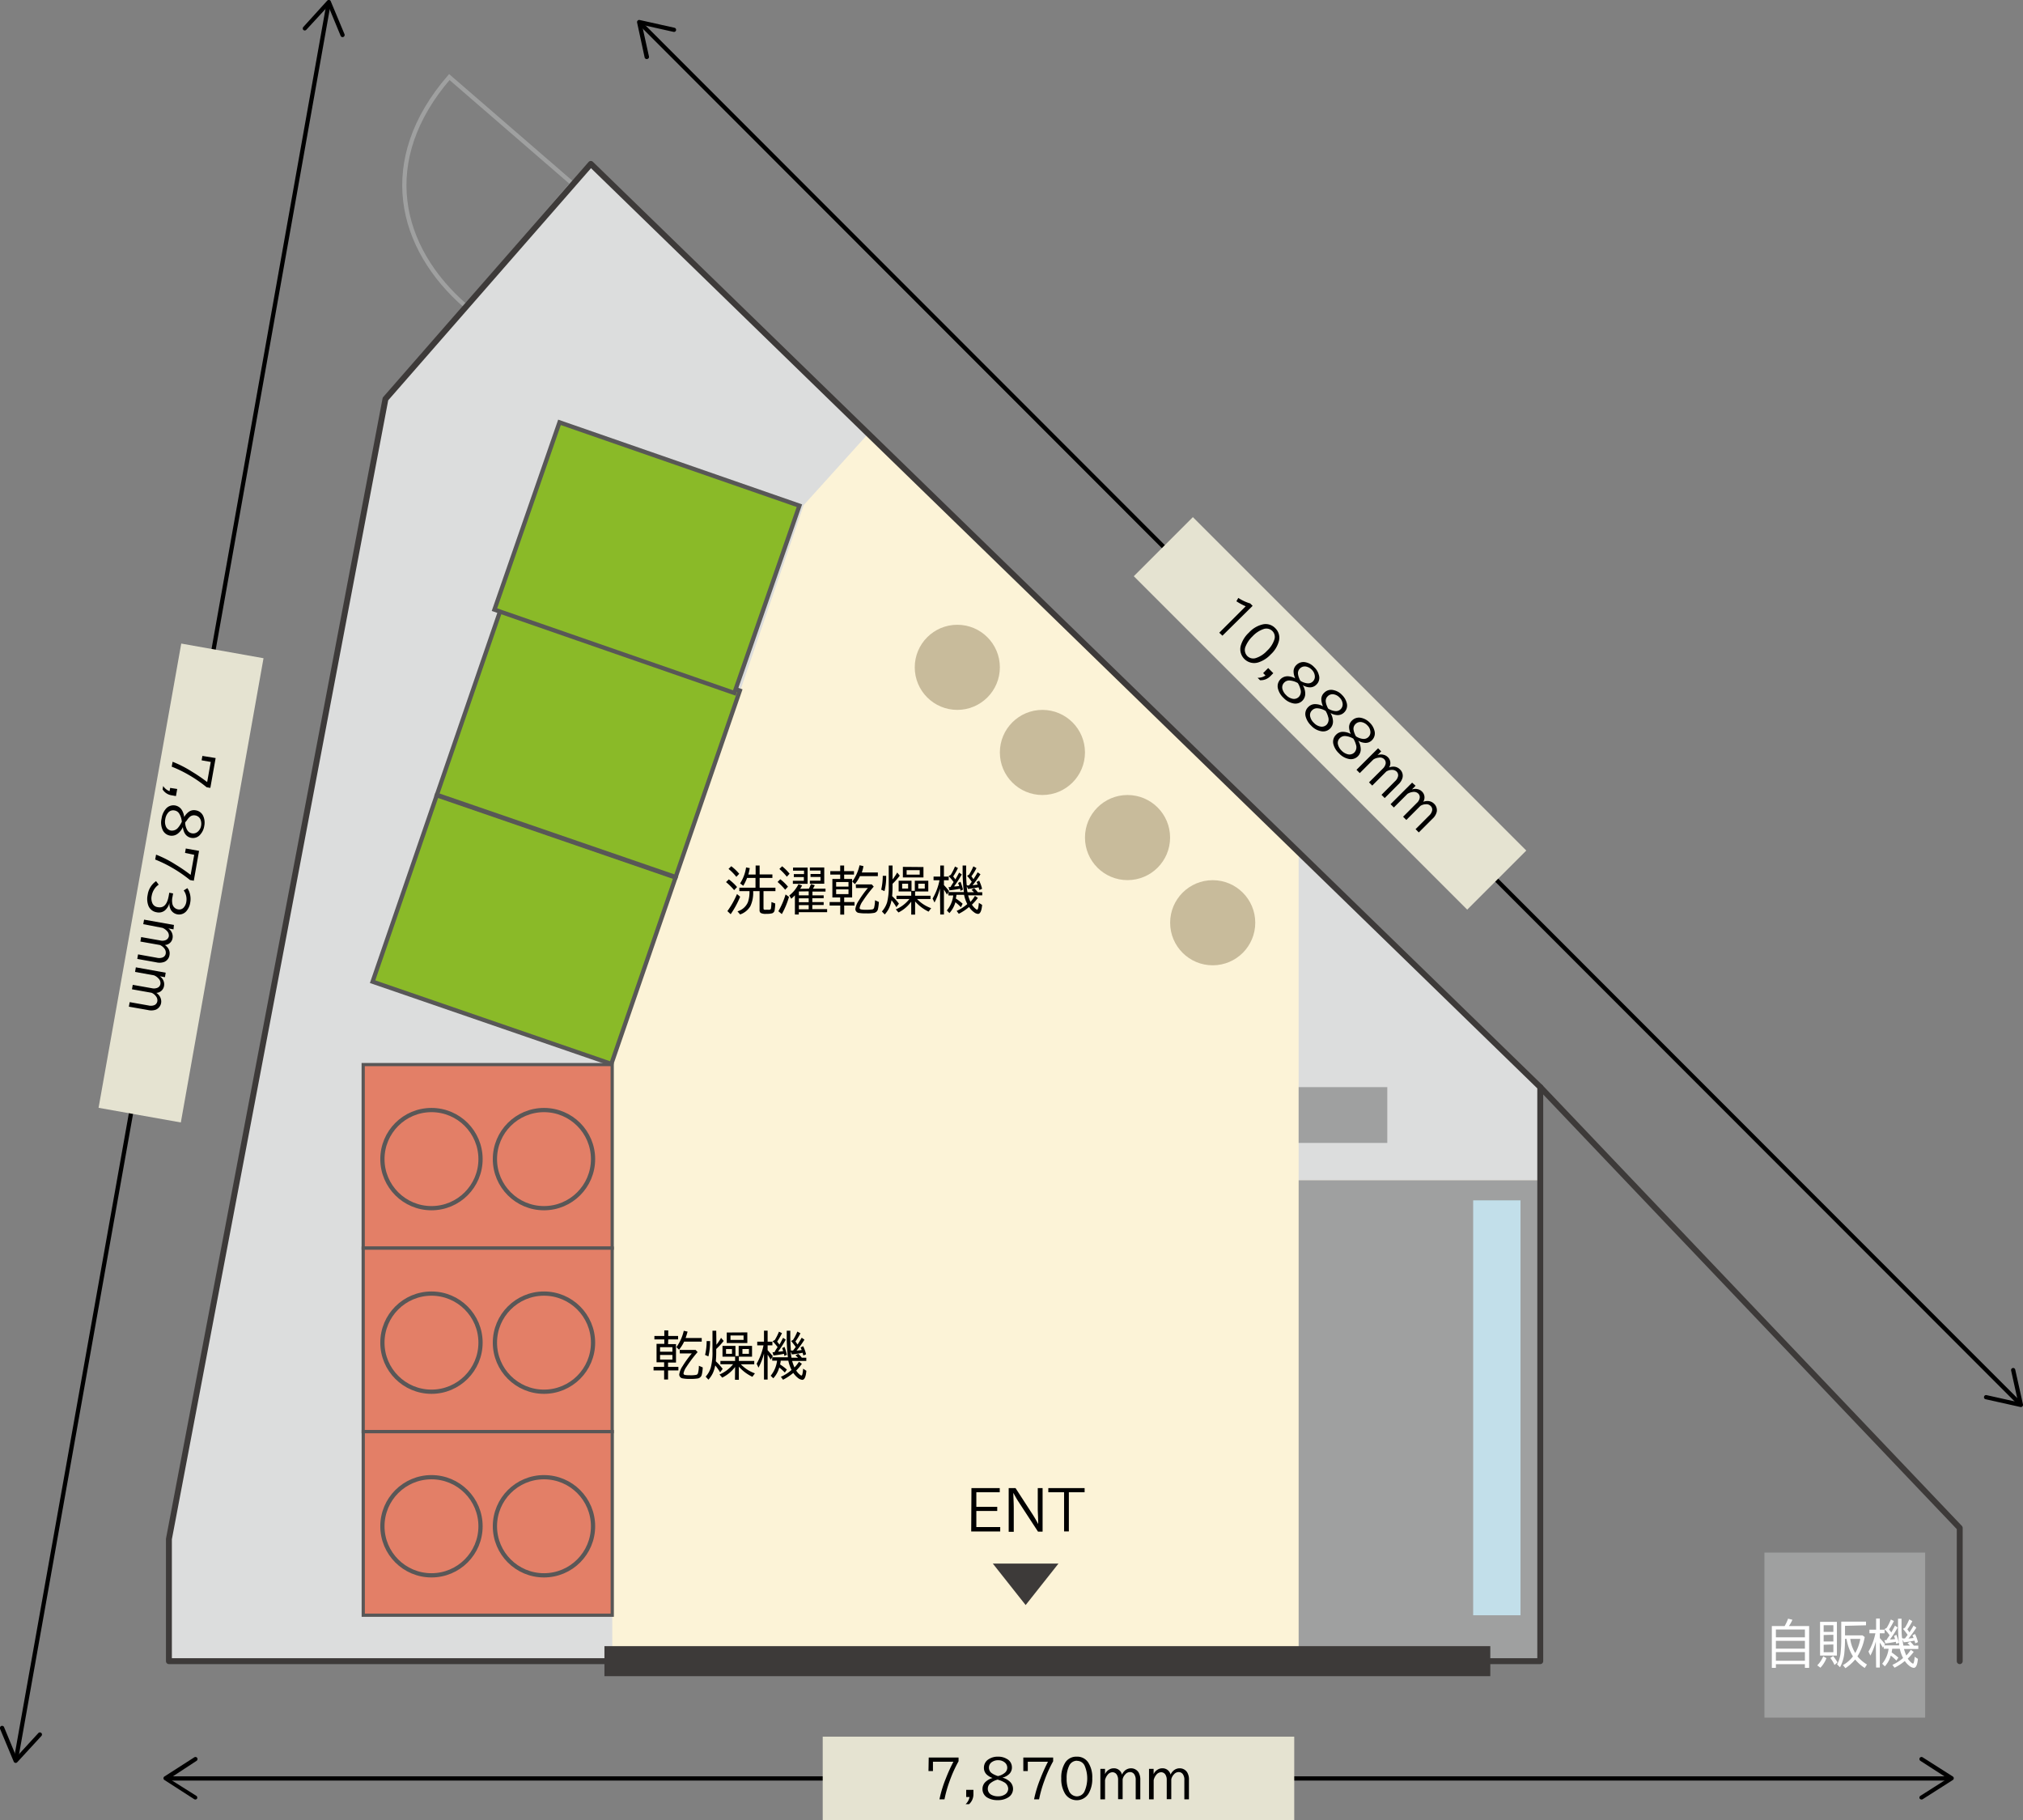 <svg xmlns="http://www.w3.org/2000/svg" width="338.94" height="304.95"><rect width="100%" height="100%" fill="#808080" stroke="none"/><defs><style>.cls-15,.cls-9{fill:none}.cls-10,.cls-15,.cls-8,.cls-9{stroke-miterlimit:10}.cls-10,.cls-15,.cls-9{stroke-width:.71px}.cls-8{fill:#e37f67;stroke-width:.54px}.cls-10,.cls-8{stroke:#585757}.cls-9{stroke:#595757}.cls-10{fill:#8aba28}.cls-11{fill:#c8bb9b}.cls-15{stroke:#000}.cls-16{fill:#e5e3d1}</style></defs><g id="レイヤー_2" data-name="レイヤー 2"><g id="画像"><path fill="#fcf3d7" d="M28.3 278.3h229.76v-96.17L98.99 27.46 64.58 66.84l-36.28 191v20.46z"/><path d="M95.88 30.73L78.06 51.32c-11.37-9.84-14.8-24.51-2.78-38.41z" stroke-width=".71" stroke-miterlimit="10" stroke="#9fa0a0" fill="none"/><path d="M258.06 197.73h-40.48v-54.96l40.48 39.36v15.6zM28.3 278.3h74.28v-99.95l32.08-93.73 10.81-11.97-46.48-45.19-34.41 39.38-36.28 191v20.46z" fill="#dcdddd"/><path d="M217.58 182.13h14.85v9.35h-14.85zm0 15.6h40.48v80.57h-40.48zm78.04 62.38h26.93v27.65h-26.93z" fill="#9fa0a0"/><path transform="rotate(-90 250.79 235.85)" fill="#c2dfea" d="M216.03 231.88h69.51v7.93h-69.51z"/><path stroke-linejoin="round" stroke-width=".99" stroke="#3d3a39" fill="none" d="M28.3 278.3h229.76v-96.17L98.99 27.46 64.58 66.84l-36.28 191v20.46z"/><path stroke-linecap="round" stroke-linejoin="round" stroke-width=".99" stroke="#3d3a39" fill="none" d="M328.34 278.3v-22.32l-70.28-73.85"/><path class="cls-8" transform="rotate(-90 81.715 193.725)" d="M66.34 172.86h30.75v41.72H66.34z"/><circle class="cls-9" cx="72.29" cy="194.19" r="8.22"/><circle class="cls-9" cx="91.14" cy="194.19" r="8.22"/><path class="cls-8" transform="rotate(-90 81.715 224.475)" d="M66.34 203.61h30.75v41.72H66.34z"/><circle class="cls-9" cx="72.29" cy="224.94" r="8.22"/><circle class="cls-9" cx="91.14" cy="224.94" r="8.22"/><path class="cls-8" transform="rotate(-90 81.715 255.225)" d="M66.34 234.37h30.75v41.72H66.34z"/><circle class="cls-9" cx="72.29" cy="255.7" r="8.22"/><circle class="cls-9" cx="91.14" cy="255.7" r="8.22"/><path class="cls-10" transform="rotate(109 87.803 155.736)" d="M71.29 134.58h33.03v42.31H71.29z"/><path class="cls-10" transform="rotate(109 98.583 124.431)" d="M82.07 103.28h33.03v42.31H82.07z"/><path class="cls-10" transform="matrix(-.33 .95 -.95 -.33 233.13 20.41)" d="M92.77 72.19h33.03v42.31H92.77z"/><circle class="cls-11" cx="160.39" cy="111.8" r="7.13"/><circle class="cls-11" cx="174.65" cy="126.06" r="7.13"/><circle class="cls-11" cx="188.91" cy="140.32" r="7.13"/><circle class="cls-11" cx="203.18" cy="154.59" r="7.13"/><path stroke-width="5.03" stroke="#3d3a39" stroke-miterlimit="10" fill="none" d="M101.27 278.3h148.42"/><path d="M123 149.13a9.61 9.61 0 0 0-1.36-1.35l.47-.46a8.27 8.27 0 0 1 1.38 1.29zm-1.13 3.51a14.28 14.28 0 0 0 1.61-2.86l.53.45a15.4 15.4 0 0 1-1.59 2.93zm1.5-5.74a8.71 8.71 0 0 0-1.31-1.33l.46-.45a8 8 0 0 1 1.33 1.27zm2.19 2.4h-1.69v-.58h2.71v-1.64h-1.41a8.08 8.08 0 0 1-.64 1.32l-.53-.4a6.76 6.76 0 0 0 1-2.68l.62.12c-.08.43-.16.79-.24 1.07h1.22V145h.67v1.49h2.14v.59h-2.14v1.64h2.65v.58h-2v2.86q0 .21.12.24a1.52 1.52 0 0 0 .47 0 1.79 1.79 0 0 0 .48 0 .3.3 0 0 0 .19-.28 8.15 8.15 0 0 0 .07-1l.63.24c0 .53-.06.89-.09 1.07a.64.64 0 0 1-.43.58 3.76 3.76 0 0 1-1 .09 1.78 1.78 0 0 1-.91-.15.57.57 0 0 1-.19-.5v-3.15h-1.07v.09a5.23 5.23 0 0 1-.48 2.44 3.2 3.2 0 0 1-1.71 1.37l-.44-.52a2.69 2.69 0 0 0 1.76-1.57 5.33 5.33 0 0 0 .25-1.81zm5.99-.24a10.42 10.42 0 0 0-1.27-1.3l.45-.46a7.58 7.58 0 0 1 1.29 1.25zm-1.14 3.6a13.21 13.21 0 0 0 1.21-2.81l.57.41a13.49 13.49 0 0 1-1.2 2.88zm1.42-5.78a9.86 9.86 0 0 0-1.25-1.3l.46-.45a8.2 8.2 0 0 1 1.25 1.25zm3.7 2a6.57 6.57 0 0 0 .34-.77l.64.19a4.09 4.09 0 0 1-.31.58h2.11v.49h-2.19v.63H138v.48h-1.9v.65h1.9v.49h-1.9v.69h2.48v.51h-4.75v.39h-.65V150c-.22.22-.42.41-.61.57l-.33-.55a5.52 5.52 0 0 0 1.54-1.89l.61.22c-.11.2-.22.39-.33.55zm-.22-3.53v2.72h-2.47v-.51h1.84v-.62H133v-.5h1.71v-.58h-1.84v-.51zm-1.46 4v.65h1.64v-.67zm0 1.15v.65h1.64v-.65zm1.64 1.14h-1.64v.69h1.64zm2.61-6.31v2.72h-2.41v-.51h1.78v-.62h-1.67v-.5h1.67v-.58h-1.78v-.51zm3.34 1.92h1.33v3.1h-1.33v.77h1.73v.59h-1.73v1.52h-.66v-1.52H139v-.59h1.77v-.77h-1.31v-3.1h1.31v-.73h-1.66v-.58h1.66V145h.66v.94h1.65v.58h-1.65zm.72.52h-2.07v.77h2.07zm-2.07 1.23v.79h2.07V149zm4.29-2.83h2.7v.61h-3a6.17 6.17 0 0 1-.85 1.34l-.44-.43a7.3 7.3 0 0 0 1.22-2.73l.65.14c-.05.4-.16.76-.28 1.1zm-1 2h2.68l.33.37a21.36 21.36 0 0 0-1.86 2.45 2.93 2.93 0 0 0-.51 1.12c0 .13.09.22.26.25a3.51 3.51 0 0 0 .77.05 6 6 0 0 0 1.13-.06.41.41 0 0 0 .26-.24 5.3 5.3 0 0 0 .16-1.29l.65.29a7.54 7.54 0 0 1-.15 1.17.82.82 0 0 1-.64.66 6.11 6.11 0 0 1-1.31.08 6.77 6.77 0 0 1-1.29-.08.66.66 0 0 1-.55-.66 3.3 3.3 0 0 1 .56-1.38 16.21 16.21 0 0 1 1.54-2.13h-2zm4.26.88a10.7 10.7 0 0 0 .26-2.32h.57a9.6 9.6 0 0 1-.28 2.56zm1.9-1.71a8.92 8.92 0 0 0 .78-1.16l.43.52a11.49 11.49 0 0 1-1.21 1.37v.41a16.21 16.21 0 0 1-.07 1.65 9.56 9.56 0 0 1 1.14 1.26l-.43.59a8.8 8.8 0 0 0-.75-1.09l-.06-.07a5.63 5.63 0 0 1-.39 1.27 4.18 4.18 0 0 1-.75 1.11l-.47-.5a4.21 4.21 0 0 0 .87-1.53 10.49 10.49 0 0 0 .27-2.72V145h.64zm3.13 3.71a5.82 5.82 0 0 1-2.14 1.82l-.44-.52a5.75 5.75 0 0 0 2.27-1.73h-2.16v-.56h2.47v-.71h-2.11v-1.8h2.16v1.69h.55v-1.69h2.26v1.8h-2.21v.71h2.58v.56h-2.25a6 6 0 0 0 2.36 1.53l-.43.58a7.1 7.1 0 0 1-2.26-1.71v2.21h-.65zm-.52-3h-1v.81h1zm2.57-2.79V147h-3.45v-1.77zm-2.82.52v.75h2.19v-.75zm1.95 2.27v.81h1.09v-.81zm3.63.79a10.29 10.29 0 0 1-.91 2.36l-.32-.66a9.92 9.92 0 0 0 1.16-3.07h-1v-.61h1.12V145h.62v1.86h.8v.61h-.8v.81a13 13 0 0 1 .86 1l-.34.6c-.15-.26-.32-.54-.52-.84v4.17h-.62zm4.52-.5h.35c.14-.17.29-.37.46-.61a9.81 9.81 0 0 0-.78-1l.33-.2a8.49 8.49 0 0 0 .72-1.39l.52.29a8.49 8.49 0 0 1-.85 1.38 6.13 6.13 0 0 1 .36.51v-.05c.23-.35.47-.73.69-1.13l.47.33a16.83 16.83 0 0 1-1.33 1.84l.8-.1h.07c-.07-.16-.13-.31-.2-.45l.44-.22a6.34 6.34 0 0 1 .49 1.36l-.46.21c0-.12-.07-.28-.13-.46a17.54 17.54 0 0 1-1.77.28l-.2-.45c0 .38.07.72.12 1h1.08a3.28 3.28 0 0 0-.42-.41l.46-.24a4.1 4.1 0 0 1 .61.65h.74v.52h-2.36a5.59 5.59 0 0 0 .39 1.09 6.56 6.56 0 0 0 .75-1l.49.34a9.31 9.31 0 0 1-1 1.13 3 3 0 0 0 .64.72.51.51 0 0 0 .24.12q.17 0 .27-1v-.15l.56.35c-.09 1-.32 1.51-.7 1.51a1.25 1.25 0 0 1-.66-.28 3.22 3.22 0 0 1-.83-.88 8.56 8.56 0 0 1-1.72 1.14l-.36-.48a7.12 7.12 0 0 0 1.78-1.15 6.31 6.31 0 0 1-.54-1.55h-1.27a6.17 6.17 0 0 1-.11.62 9 9 0 0 1 1.14.87l-.28.6a7.65 7.65 0 0 0-.93-.84 4.48 4.48 0 0 1-1 1.81l-.43-.44a4.79 4.79 0 0 0 1.07-2.51h-.81v-.57h2.58v-.06a29.64 29.64 0 0 1-.2-3.31V145h.59v1.09q0 1.14.09 2.13zm-2.23-.57a8.27 8.27 0 0 0-.84-1l.36-.2a9.45 9.45 0 0 0 .71-1.4l.5.25a10.54 10.54 0 0 1-.8 1.41c.12.15.24.32.37.5.24-.42.45-.8.62-1.14l.45.31a19.68 19.68 0 0 1-1.29 2h.31l.55-.06c-.06-.18-.12-.35-.19-.51l.4-.21a8.5 8.5 0 0 1 .42 1.32l-.43.21c0-.12 0-.24-.08-.36a17.4 17.4 0 0 1-1.75.27l-.16-.54h.33c.15-.29.32-.54.52-.85zm-47.84 77.41h1.33v3.09h-1.33v.73h1.73v.59h-1.73v1.52h-.66v-1.52h-1.77V229h1.77v-.77H110v-3.09h1.3v-.74h-1.66v-.58h1.66v-.93h.66v.93h1.65v.58h-1.65zm.73.52h-2.07v.76h2.07zm-2.07 1.3v.78h2.07V227zm4.29-2.84h2.69v.61h-2.95a6.48 6.48 0 0 1-.85 1.35l-.44-.43a7.52 7.52 0 0 0 1.23-2.74l.64.14a11.14 11.14 0 0 1-.32 1.03zm-1 2h2.67l.33.36a22.53 22.53 0 0 0-1.86 2.46 2.83 2.83 0 0 0-.5 1.11c0 .14.08.22.25.26a4.43 4.43 0 0 0 .78.05 4.86 4.86 0 0 0 1.12-.07.41.41 0 0 0 .26-.24 4.73 4.73 0 0 0 .16-1.28l.65.28a6.34 6.34 0 0 1-.15 1.17.85.85 0 0 1-.63.67 7 7 0 0 1-1.32.08 5.85 5.85 0 0 1-1.29-.09.66.66 0 0 1-.55-.65 3.28 3.28 0 0 1 .56-1.39 17.2 17.2 0 0 1 1.54-2.13h-2zm4.25.84a10 10 0 0 0 .26-2.32h.58a10.5 10.5 0 0 1-.28 2.56zm1.9-1.71a8.28 8.28 0 0 0 .78-1.16l.44.52A11.65 11.65 0 0 1 120 226v.41a16.21 16.21 0 0 1-.07 1.65 10.48 10.48 0 0 1 1.15 1.27l-.43.58a9.71 9.71 0 0 0-.76-1.09l-.06-.06a5.79 5.79 0 0 1-.39 1.27 4.53 4.53 0 0 1-.75 1.11l-.46-.51a3.9 3.9 0 0 0 .86-1.53 10 10 0 0 0 .28-2.72v-3.44h.63zm3.13 3.72a6.06 6.06 0 0 1-2.16 1.79l-.45-.53a5.85 5.85 0 0 0 2.28-1.72h-2.13V228h2.46v-.71h-2.11v-1.81h2.17v1.7h.54v-1.7H126v1.81h-2.21v.71h2.58v.56h-2.25a6.06 6.06 0 0 0 2.36 1.52l-.42.58a7 7 0 0 1-2.27-1.7v2.2h-.65zm-.52-3h-1v.8h1zm2.57-2.79V225h-3.45v-1.76zm-2.82.52v.74h2.19v-.74zm2 2.27v.8h1.09V226zm3.61.75a10.56 10.56 0 0 1-.92 2.37l-.31-.66a10.23 10.23 0 0 0 1.15-3.08h-1.05v-.61H128v-1.85h.61v1.85h.8v.61h-.8v.81c.26.28.55.62.87 1l-.35.59c-.15-.26-.32-.54-.52-.84v4.17H128zm4.51-.5h.36c.13-.17.29-.37.45-.6a11.14 11.14 0 0 0-.78-1l.34-.19a8.94 8.94 0 0 0 .71-1.39l.52.29a9.66 9.66 0 0 1-.84 1.37c.14.19.25.36.35.51.24-.36.47-.74.7-1.14l.46.33a15.59 15.59 0 0 1-1.33 1.84l.8-.09h.07c-.06-.16-.13-.31-.19-.45l.43-.21a5.85 5.85 0 0 1 .49 1.36l-.46.21c0-.13-.07-.28-.12-.47a15.66 15.66 0 0 1-1.78.28l-.2-.45c0 .38.08.72.12 1h1.09a4.15 4.15 0 0 0-.43-.4l.47-.24a4 4 0 0 1 .6.64h.75v.54h-2.37a6.92 6.92 0 0 0 .39 1.09 6.05 6.05 0 0 0 .75-.95l.49.34a7.88 7.88 0 0 1-.95 1.13 2.71 2.71 0 0 0 .65.72.51.51 0 0 0 .24.12c.11 0 .19-.32.26-1v-.15l.55.35c-.08 1-.31 1.52-.69 1.52a1.4 1.4 0 0 1-.67-.28 3.73 3.73 0 0 1-.83-.88 9 9 0 0 1-1.72 1.14l-.36-.49a6.9 6.9 0 0 0 1.79-1.15 6 6 0 0 1-.54-1.55h-1.28c0 .21-.06.42-.1.63a10 10 0 0 1 1.14.86l-.35.5a7.77 7.77 0 0 0-.93-.85 4.29 4.29 0 0 1-1 1.81l-.44-.43a4.83 4.83 0 0 0 1.07-2.52h-.81v-.57H132v-.06a27.67 27.67 0 0 1-.19-3.31v-1.08h.6V224c0 .77.05 1.48.09 2.14zm-2.22-.56a8.61 8.61 0 0 0-.85-1l.37-.2a9 9 0 0 0 .7-1.4l.51.25a12.76 12.76 0 0 1-.81 1.42c.12.15.25.31.38.5.24-.42.44-.8.61-1.14l.45.3a16 16 0 0 1-1.29 2h.31l.55-.07a4.24 4.24 0 0 0-.18-.5l.4-.21a10 10 0 0 1 .41 1.31l-.42.21-.09-.36c-.45.1-1 .19-1.75.28l-.16-.55h.33c.13-.28.31-.54.51-.84zm32.47 23.61h4.74v.69h-3.92v2.44h3.5v.7h-3.5v2.69h4v.74h-4.86zm6.24 0h1.15l2.79 4.3a18.5 18.5 0 0 1 1 1.72c0-1.21-.07-2-.07-2.51v-3.51h.81v7.29h-.77l-3.26-5q-.42-.65-.87-1.5c0 .71.07 1.58.07 2.61v3.92H169zm6.64 0h6.08v.69h-2.64v6.56h-.8V250h-2.64z"/><path fill="#3d3a39" d="M171.84 268.9l5.5-6.95h-11l5.5 6.95z"/><path d="M299 272.42a7 7 0 0 0 .58-1.24l.73.18a7.23 7.23 0 0 1-.59 1.06h3.39v7h-.71v-.61h-4.86v.61h-.68v-7zm-1.46.58v1.31h4.86V273zm0 1.89v1.31h4.86v-1.31zm0 1.89v1.45h4.86v-1.45zm6.93 2.22a4.62 4.62 0 0 0 1-1.51l.54.31a5 5 0 0 1-1.01 1.6zm3.29-7.29v5.65h-2.82v-5.65zm-2.22.57v1.11h1.63v-1.11zm0 1.64V275h1.63v-1.12zm0 1.63v1.25h1.63v-1.3zm1.82 3.39a5.25 5.25 0 0 0-.7-1.17l.47-.33a8.41 8.41 0 0 1 .73 1.06zm1.76-6.56v1.6h2.94l.36.28a9 9 0 0 1-1.22 3.24 6.53 6.53 0 0 0 1.6 1.36l-.38.58a6.94 6.94 0 0 1-1.6-1.42 7.74 7.74 0 0 1-1.63 1.46l-.42-.52a5.41 5.41 0 0 0 1.68-1.46 7.85 7.85 0 0 1-1.07-2.93h-.26A25.14 25.14 0 0 1 309 277a6.19 6.19 0 0 1-.72 2.32l-.49-.49a4.86 4.86 0 0 0 .58-1.84 21.7 21.7 0 0 0 .12-2.58v-2.73h4.15v.61zm1.7 4.58a7.23 7.23 0 0 0 .86-2.39H310a5.93 5.93 0 0 0 .82 2.34zm3.46-1.96a10.29 10.29 0 0 1-.91 2.36l-.32-.66a9.92 9.92 0 0 0 1.16-3.07h-1v-.61h1.12v-1.86h.62v1.86h.8v.61h-.8v.81c.26.27.55.62.87 1l-.35.6c-.15-.26-.32-.54-.52-.84v4.17h-.62zm4.52-.5h.35c.14-.17.29-.37.46-.61a9.81 9.81 0 0 0-.78-1l.34-.2a9.39 9.39 0 0 0 .71-1.39l.52.29a9.27 9.27 0 0 1-.84 1.38c.13.18.25.35.35.51.24-.35.47-.73.7-1.13l.46.33a15.59 15.59 0 0 1-1.33 1.84l.8-.1h.07c-.06-.16-.13-.31-.19-.45l.43-.22a6 6 0 0 1 .49 1.36l-.46.21c0-.12-.07-.28-.13-.46a17.54 17.54 0 0 1-1.77.28l-.2-.45c0 .38.07.72.12 1h1.1a3.28 3.28 0 0 0-.42-.41l.47-.24a4.53 4.53 0 0 1 .6.65h.75v.57H319a7.3 7.3 0 0 0 .39 1.09 6.56 6.56 0 0 0 .75-.95l.49.34a8.48 8.48 0 0 1-1 1.13 3.07 3.07 0 0 0 .65.72.51.51 0 0 0 .24.12c.1 0 .19-.32.26-1v-.15l.55.35c-.08 1-.32 1.51-.69 1.51a1.31 1.31 0 0 1-.67-.28 3.31 3.31 0 0 1-.83-.87 9 9 0 0 1-1.72 1.13l-.36-.48a7.36 7.36 0 0 0 1.79-1.15 5.93 5.93 0 0 1-.55-1.55h-1.27a6.17 6.17 0 0 1-.1.62 9.59 9.59 0 0 1 1.13.87l-.34.49a7.65 7.65 0 0 0-.93-.84 4.35 4.35 0 0 1-1 1.81l-.44-.44a4.79 4.79 0 0 0 1.07-2.51h-.81v-.57h2.58v-.06a27.67 27.67 0 0 1-.19-3.31v-1.09h.59v1.09c0 .76 0 1.47.09 2.13zm-2.23-.57a8.27 8.27 0 0 0-.84-1l.37-.2a9.21 9.21 0 0 0 .7-1.41l.51.25a11.15 11.15 0 0 1-.81 1.42c.12.15.24.32.37.5.25-.42.45-.8.62-1.14l.45.31a16.77 16.77 0 0 1-1.29 2h.31l.55-.06-.18-.51.39-.21a8.5 8.5 0 0 1 .42 1.32l-.42.21-.09-.36a17 17 0 0 1-1.75.27l-.16-.54h.33c.15-.26.33-.51.52-.78z" fill="#fff"/><path class="cls-15" d="M28.19 297.95h298.3"/><path d="M33 301.35a.36.36 0 0 0-.11-.49L28.35 298l4.58-3a.36.36 0 0 0 .11-.49.36.36 0 0 0-.49-.1l-5 3.21a.34.34 0 0 0-.16.3.34.34 0 0 0 .16.29l5 3.22a.41.41 0 0 0 .19.05.38.38 0 0 0 .26-.13zm288.64 0a.36.36 0 0 1 .11-.49l4.58-2.91-4.58-2.95a.36.36 0 0 1-.11-.49.36.36 0 0 1 .49-.1l5.05 3.21a.34.34 0 0 1 .16.3.34.34 0 0 1-.16.29l-5.05 3.22a.37.37 0 0 1-.49-.11z"/><path class="cls-16" d="M137.84 290.95h79v14h-79z"/><path d="M155.6 294.44h5v.63a21.73 21.73 0 0 0-1.5 3.33 20.49 20.49 0 0 0-.86 3.05h-.84a19.77 19.77 0 0 1 1.07-3.5 26.05 26.05 0 0 1 1.27-2.8h-3.43v1.56h-.75zm6.28 5.42h1.21v.67a2.22 2.22 0 0 1-.73 1.73h-.58a2.16 2.16 0 0 0 .66-1.2h-.56zm4.41-1.99a2.74 2.74 0 0 1-1-.6 1.51 1.51 0 0 1-.44-1.11 1.64 1.64 0 0 1 .79-1.43 2.73 2.73 0 0 1 1.57-.43 2.77 2.77 0 0 1 1.47.37 1.58 1.58 0 0 1 .86 1.41 1.49 1.49 0 0 1-.6 1.25 2.29 2.29 0 0 1-1 .48 2.86 2.86 0 0 1 1.22.64 1.66 1.66 0 0 1-.17 2.63 3.11 3.11 0 0 1-1.82.5 3.23 3.23 0 0 1-1.76-.43 1.64 1.64 0 0 1-.8-1.45 1.6 1.6 0 0 1 .56-1.22 2.83 2.83 0 0 1 1.07-.59zm.87.27a3.12 3.12 0 0 0-1.26.64 1.19 1.19 0 0 0-.4.89 1.12 1.12 0 0 0 .57 1 2.25 2.25 0 0 0 1.15.27 2 2 0 0 0 1.11-.28 1.16 1.16 0 0 0 .59-1 1.3 1.3 0 0 0-.74-1.1 3.83 3.83 0 0 0-.83-.35zm.06-.59a2.61 2.61 0 0 0 1.12-.54 1.11 1.11 0 0 0 .42-.85 1.13 1.13 0 0 0-.42-.89 1.65 1.65 0 0 0-1.12-.37 1.7 1.7 0 0 0-.95.25 1.1 1.1 0 0 0-.58 1 1.12 1.12 0 0 0 .4.86 2.86 2.86 0 0 0 .7.39 1.69 1.69 0 0 0 .43.15zm4.23-3.11h5v.63a21.73 21.73 0 0 0-1.5 3.33 20.49 20.49 0 0 0-.86 3.05h-.84a19.77 19.77 0 0 1 1.07-3.5 28.67 28.67 0 0 1 1.26-2.8h-3.38v1.56h-.75zm8.97-.14a2.18 2.18 0 0 1 1.92 1 4.54 4.54 0 0 1 .66 2.61 4.83 4.83 0 0 1-.56 2.47 2.31 2.31 0 0 1-4 .12 4.68 4.68 0 0 1-.63-2.59 4.61 4.61 0 0 1 .7-2.68 2.2 2.2 0 0 1 1.91-.93zm0 .68a1.43 1.43 0 0 0-1.3.87 4.58 4.58 0 0 0-.41 2.1 4.67 4.67 0 0 0 .36 2 1.47 1.47 0 0 0 1.36 1 1.42 1.42 0 0 0 1.28-.85 5.41 5.41 0 0 0 0-4.32 1.4 1.4 0 0 0-1.3-.78zm4.72 1.36v.89a1.63 1.63 0 0 1 .71-.78 1.4 1.4 0 0 1 .72-.2 1.36 1.36 0 0 1 1.41 1.06 2 2 0 0 1 .48-.67 1.57 1.57 0 0 1 1-.39 1.49 1.49 0 0 1 1.28.65 2.38 2.38 0 0 1 .31 1.32v3.23h-.77v-3.21a1.63 1.63 0 0 0-.25-1 .86.86 0 0 0-.72-.36 1.05 1.05 0 0 0-.78.39 1.63 1.63 0 0 0-.44.83v3.32h-.76v-3.22a1.58 1.58 0 0 0-.23-.9.85.85 0 0 0-.73-.39 1.06 1.06 0 0 0-.82.46 2.09 2.09 0 0 0-.41.86v3.22h-.78v-5.11zm8.14 0v.89a1.63 1.63 0 0 1 .71-.78 1.4 1.4 0 0 1 .72-.2 1.36 1.36 0 0 1 1.41 1.06 1.91 1.91 0 0 1 .49-.67 1.54 1.54 0 0 1 1-.39 1.48 1.48 0 0 1 1.28.65 2.3 2.3 0 0 1 .31 1.32v3.23h-.77v-3.21a1.56 1.56 0 0 0-.25-1 .84.84 0 0 0-.72-.36 1.05 1.05 0 0 0-.78.39 1.71 1.71 0 0 0-.44.83v3.32h-.76v-3.22a1.58 1.58 0 0 0-.23-.9.84.84 0 0 0-.73-.39 1.08 1.08 0 0 0-.82.46 2.09 2.09 0 0 0-.41.86v3.22h-.78v-5.11z"/><path class="cls-15" d="M55.01.84L2.72 294.52"/><path d="M50.81 5a.35.35 0 0 0 .5 0L55 1l2.07 5a.35.35 0 0 0 .46.19.36.36 0 0 0 .19-.46L55.42.22a.33.33 0 0 0-.26-.22.37.37 0 0 0-.33.1l-4 4.41a.32.32 0 0 0-.09.17.38.38 0 0 0 .07.32zM.22 289.16a.35.35 0 0 1 .46.19l2.07 5 3.67-4a.35.35 0 1 1 .52.48l-4.05 4.4a.35.35 0 0 1-.32.11.36.36 0 0 1-.27-.21L0 289.62a.28.28 0 0 1 0-.2.34.34 0 0 1 .22-.26z"/><path class="cls-16" transform="rotate(100.1 30.343 147.939)" d="M-9.16 140.95h79v14h-79z"/><path d="M36.13 127l-.89 5-.62-.11a22 22 0 0 0-3-2.07 20.73 20.73 0 0 0-2.85-1.38l.15-.82a19 19 0 0 1 3.26 1.67 27 27 0 0 1 2.53 1.73l.6-3.37-1.53-.27.13-.74zm-6.44 5.18l-.21 1.19-.67-.12a2.17 2.17 0 0 1-1.57-1l.1-.57a2.17 2.17 0 0 0 1.07.87l.1-.55zm1.18 4.69a2.71 2.71 0 0 1 .77-.87 1.47 1.47 0 0 1 1.17-.24 1.63 1.63 0 0 1 1.26 1 2.72 2.72 0 0 1 .15 1.62 2.75 2.75 0 0 1-.62 1.38 1.58 1.58 0 0 1-1.54.61 1.55 1.55 0 0 1-1.13-.81 2.62 2.62 0 0 1-.29-1 2.79 2.79 0 0 1-.84 1.09 1.66 1.66 0 0 1-2.56-.63 3 3 0 0 1-.17-1.88 3.16 3.16 0 0 1 .73-1.65 1.66 1.66 0 0 1 2.67.22 2.89 2.89 0 0 1 .39 1.16zm-.41.8a3 3 0 0 0-.42-1.34 1.13 1.13 0 0 0-.8-.55 1.09 1.09 0 0 0-1.08.38 2.15 2.15 0 0 0-.47 1.08 2.07 2.07 0 0 0 .08 1.15 1.14 1.14 0 0 0 .9.76 1.33 1.33 0 0 0 1.21-.54 4 4 0 0 0 .49-.76 1.23 1.23 0 0 0 .09-.18zm.56.17a2.7 2.7 0 0 0 .34 1.2 1.11 1.11 0 0 0 .76.56 1.14 1.14 0 0 0 1-.25 1.67 1.67 0 0 0 .57-1 1.9 1.9 0 0 0-.08-1 1.14 1.14 0 0 0-.9-.74 1.08 1.08 0 0 0-.91.24 2.52 2.52 0 0 0-.51.62 1.9 1.9 0 0 0-.29.37zm2.33 4.71l-.88 5-.63-.11a22.9 22.9 0 0 0-3-2.06A20.73 20.73 0 0 0 26 144l.15-.82a18.6 18.6 0 0 1 3.26 1.66 27.57 27.57 0 0 1 2.53 1.73l.6-3.36-1.54-.32.13-.74zM29 149.68l-.09.54a2.74 2.74 0 0 0 0 1.32 1.6 1.6 0 0 0 .1.23 1.17 1.17 0 0 0 .81.58 1 1 0 0 0 .94-.29 1.83 1.83 0 0 0 .46-1 2.53 2.53 0 0 0-.44-1.88l.61-.39a2.88 2.88 0 0 1 .4.85 3.38 3.38 0 0 1 .08 1.58 2.87 2.87 0 0 1-.58 1.35 1.61 1.61 0 0 1-2.64-.1 2 2 0 0 1-.26-1.22 2.41 2.41 0 0 1-.77 1.28 1.61 1.61 0 0 1-1.35.31 1.78 1.78 0 0 1-1.39-1.06 3.21 3.21 0 0 1-.14-1.86 3.37 3.37 0 0 1 1.41-2.3l.44.59a2.58 2.58 0 0 0-.57.52 3 3 0 0 0-.6 1.32 2 2 0 0 0 .15 1.35 1.13 1.13 0 0 0 .87.58c1 .18 1.57-.46 1.83-1.9l.09-.52zm.07 6.02l-.87-.16a1.65 1.65 0 0 1 .64.83 1.51 1.51 0 0 1 .08.75 1.37 1.37 0 0 1-1.3 1.2 2 2 0 0 1 .58.59 1.56 1.56 0 0 1 .2 1.09 1.46 1.46 0 0 1-.87 1.15 2.34 2.34 0 0 1-1.35.07l-3.18-.57.13-.76 3.17.57a1.6 1.6 0 0 0 1-.08.83.83 0 0 0 .47-.64 1.08 1.08 0 0 0-.24-.84 1.86 1.86 0 0 0-.74-.58l-3.27-.58.13-.75 3.21.57a1.46 1.46 0 0 0 .92-.07.87.87 0 0 0 .51-.64A1.08 1.08 0 0 0 28 156a2.14 2.14 0 0 0-.77-.55l-3.23-.62.14-.76 5 .89zm-1.43 8.01l-.87-.15a1.63 1.63 0 0 1 .65.83 1.48 1.48 0 0 1 .07.74 1.38 1.38 0 0 1-1.3 1.21 1.81 1.81 0 0 1 .58.59A1.62 1.62 0 0 1 27 168a1.5 1.5 0 0 1-.88 1.15 2.34 2.34 0 0 1-1.35.06l-3.18-.56.14-.76 3.16.56a1.6 1.6 0 0 0 1-.07.85.85 0 0 0 .47-.64 1.06 1.06 0 0 0-.24-.84 1.72 1.72 0 0 0-.74-.58l-3.27-.58.13-.75 3.21.57a1.52 1.52 0 0 0 .92-.07.83.83 0 0 0 .51-.65 1.06 1.06 0 0 0-.31-.89 2 2 0 0 0-.77-.55l-3.17-.57.13-.77 5 .9z"/><path class="cls-15" d="M107.44 4.05l230.8 230.94"/><path d="M108.46 9.88a.35.35 0 0 0 .27-.42l-1.17-5.3 5.29 1.18a.35.35 0 0 0 .15-.69l-5.83-1.3a.34.34 0 0 0-.33.1.35.35 0 0 0-.1.32L108 9.61a.31.31 0 0 0 .09.17.34.34 0 0 0 .37.1zM332.41 234a.35.35 0 0 1 .42-.27l5.29 1.18-1.17-5.3a.35.35 0 0 1 .69-.15l1.3 5.84a.35.35 0 0 1-.1.32.36.36 0 0 1-.33.1l-5.83-1.3a.38.38 0 0 1-.18-.09.36.36 0 0 1-.09-.33z"/><path class="cls-16" transform="rotate(45 222.845 119.515)" d="M183.34 112.52h79v14h-79z"/><path d="M204.28 106l4.43-4.43a9.39 9.39 0 0 1-1.56-.84l.32-.56a7.26 7.26 0 0 0 2 .93l.4.4-5.06 5zm9.38-.76a2.22 2.22 0 0 1 .63 2.08 4.62 4.62 0 0 1-1.39 2.32 4.84 4.84 0 0 1-2.13 1.35 2.32 2.32 0 0 1-2.91-2.73 4.79 4.79 0 0 1 1.39-2.28 4.51 4.51 0 0 1 2.39-1.39 2.22 2.22 0 0 1 2.02.65zm-.49.47a1.43 1.43 0 0 0-1.53-.3 4.54 4.54 0 0 0-1.78 1.19 4.86 4.86 0 0 0-1.15 1.65 1.46 1.46 0 0 0 .27 1.66 1.4 1.4 0 0 0 1.5.31 4.34 4.34 0 0 0 1.8-1.19 4.41 4.41 0 0 0 1.23-1.89 1.38 1.38 0 0 0-.34-1.43zm-.69 6.21l.85.86-.47.48a2.27 2.27 0 0 1-1.75.7l-.41-.41a2.23 2.23 0 0 0 1.33-.39l-.4-.39zm4.52 1.72a2.79 2.79 0 0 1-.27-1.13 1.47 1.47 0 0 1 .47-1.1 1.66 1.66 0 0 1 1.57-.45 2.69 2.69 0 0 1 1.41.81 2.66 2.66 0 0 1 .78 1.3 1.55 1.55 0 0 1-.39 1.61 1.5 1.5 0 0 1-1.3.46 2.48 2.48 0 0 1-1-.35 2.74 2.74 0 0 1 .41 1.31 1.65 1.65 0 0 1-2 1.74 3.1 3.1 0 0 1-1.64-.93 3.17 3.17 0 0 1-.93-1.55 1.66 1.66 0 0 1 1.71-2.06 2.83 2.83 0 0 1 1.17.34zm.43.79a3.1 3.1 0 0 0-1.35-.42 1.13 1.13 0 0 0-.91.34 1.12 1.12 0 0 0-.3 1.11 2.23 2.23 0 0 0 .62 1 2.07 2.07 0 0 0 1 .59 1.14 1.14 0 0 0 1.13-.31 1.27 1.27 0 0 0 .25-1.3 3.81 3.81 0 0 0-.33-.84zm.46-.36a2.75 2.75 0 0 0 1.17.41 1.12 1.12 0 0 0 1.23-1.23 1.67 1.67 0 0 0-.52-1.06 1.82 1.82 0 0 0-.86-.5 1.13 1.13 0 0 0-1.12.31 1.09 1.09 0 0 0-.32.89 2.55 2.55 0 0 0 .21.77 1.79 1.79 0 0 0 .21.41zm3.76 4.22a2.92 2.92 0 0 1-.27-1.13 1.45 1.45 0 0 1 .47-1.09 1.62 1.62 0 0 1 1.57-.45 2.67 2.67 0 0 1 1.42.8 2.87 2.87 0 0 1 .78 1.3 1.59 1.59 0 0 1-.39 1.61 1.52 1.52 0 0 1-1.31.46 2.37 2.37 0 0 1-1-.34 3 3 0 0 1 .41 1.31 1.65 1.65 0 0 1-2 1.74 3 3 0 0 1-1.65-.93 3.31 3.31 0 0 1-.93-1.54 1.61 1.61 0 0 1 .46-1.6 1.57 1.57 0 0 1 1.25-.46 2.63 2.63 0 0 1 1.18.34zm.43.8a3.08 3.08 0 0 0-1.34-.43 1.15 1.15 0 0 0-.91.34 1.09 1.09 0 0 0-.3 1.11 2.07 2.07 0 0 0 .61 1 2 2 0 0 0 1 .59 1.15 1.15 0 0 0 1.14-.3 1.3 1.3 0 0 0 .24-1.3 3.81 3.81 0 0 0-.33-.84.81.81 0 0 0-.11-.17zm.46-.37a2.69 2.69 0 0 0 1.18.41 1.09 1.09 0 0 0 .89-.31 1.13 1.13 0 0 0 .34-.92 1.66 1.66 0 0 0-.53-1.05 1.71 1.71 0 0 0-.85-.5 1.12 1.12 0 0 0-1.13.31 1.06 1.06 0 0 0-.32.88 2.44 2.44 0 0 0 .22.78 1.79 1.79 0 0 0 .2.4zm3.77 4.22a2.72 2.72 0 0 1-.28-1.12 1.52 1.52 0 0 1 .48-1.1 1.65 1.65 0 0 1 1.57-.45 2.78 2.78 0 0 1 1.41.8 2.81 2.81 0 0 1 .78 1.31 1.6 1.6 0 0 1-.39 1.61 1.47 1.47 0 0 1-1.31.45 2.47 2.47 0 0 1-1-.34 2.86 2.86 0 0 1 .41 1.31 1.65 1.65 0 0 1-2 1.74 3.09 3.09 0 0 1-1.64-.94 3.21 3.21 0 0 1-.94-1.54 1.64 1.64 0 0 1 .46-1.59 1.56 1.56 0 0 1 1.26-.47 2.83 2.83 0 0 1 1.17.34zm.42.8a3.18 3.18 0 0 0-1.34-.43 1.18 1.18 0 0 0-.91.35 1.1 1.1 0 0 0-.3 1.11 2.2 2.2 0 0 0 .61 1 2.16 2.16 0 0 0 1 .59 1.16 1.16 0 0 0 1.14-.31 1.29 1.29 0 0 0 .25-1.3 3.89 3.89 0 0 0-.34-.84.67.67 0 0 0-.11-.17zm.47-.37a2.65 2.65 0 0 0 1.17.42 1.12 1.12 0 0 0 1.23-1.23 1.64 1.64 0 0 0-.53-1.06 1.75 1.75 0 0 0-.85-.5 1.13 1.13 0 0 0-1.12.31 1.08 1.08 0 0 0-.33.88 2.89 2.89 0 0 0 .22.78 1.39 1.39 0 0 0 .21.4zm4.21 2.51l-.62.63a1.64 1.64 0 0 1 1.05-.05 1.43 1.43 0 0 1 .65.36 1.37 1.37 0 0 1 .24 1.76 1.89 1.89 0 0 1 .82-.14 1.51 1.51 0 0 1 1 .46 1.44 1.44 0 0 1 .44 1.37 2.28 2.28 0 0 1-.71 1.14L232 133.7l-.54-.54 2.27-2.28a1.62 1.62 0 0 0 .51-.86.87.87 0 0 0-.25-.76 1.12 1.12 0 0 0-.83-.28 1.79 1.79 0 0 0-.9.28l-2.35 2.35-.54-.54 2.31-2.3a1.61 1.61 0 0 0 .47-.8.85.85 0 0 0-.24-.78 1 1 0 0 0-.91-.26 2.06 2.06 0 0 0-.9.31l-2.28 2.28-.55-.55 3.62-3.61zm5.76 5.76l-.62.63a1.61 1.61 0 0 1 1-.05 1.41 1.41 0 0 1 .66.36 1.36 1.36 0 0 1 .24 1.75 2 2 0 0 1 .82-.13 1.55 1.55 0 0 1 1 .45 1.49 1.49 0 0 1 .44 1.38 2.28 2.28 0 0 1-.71 1.14l-2.29 2.29-.54-.55 2.27-2.27a1.6 1.6 0 0 0 .51-.87.83.83 0 0 0-.26-.75 1 1 0 0 0-.82-.28 1.73 1.73 0 0 0-.9.28l-2.35 2.35-.54-.54 2.3-2.31a1.45 1.45 0 0 0 .47-.79.83.83 0 0 0-.24-.79 1.06 1.06 0 0 0-.9-.26 2.18 2.18 0 0 0-.9.32l-2.28 2.28-.55-.55 3.61-3.61z"/></g></g></svg>